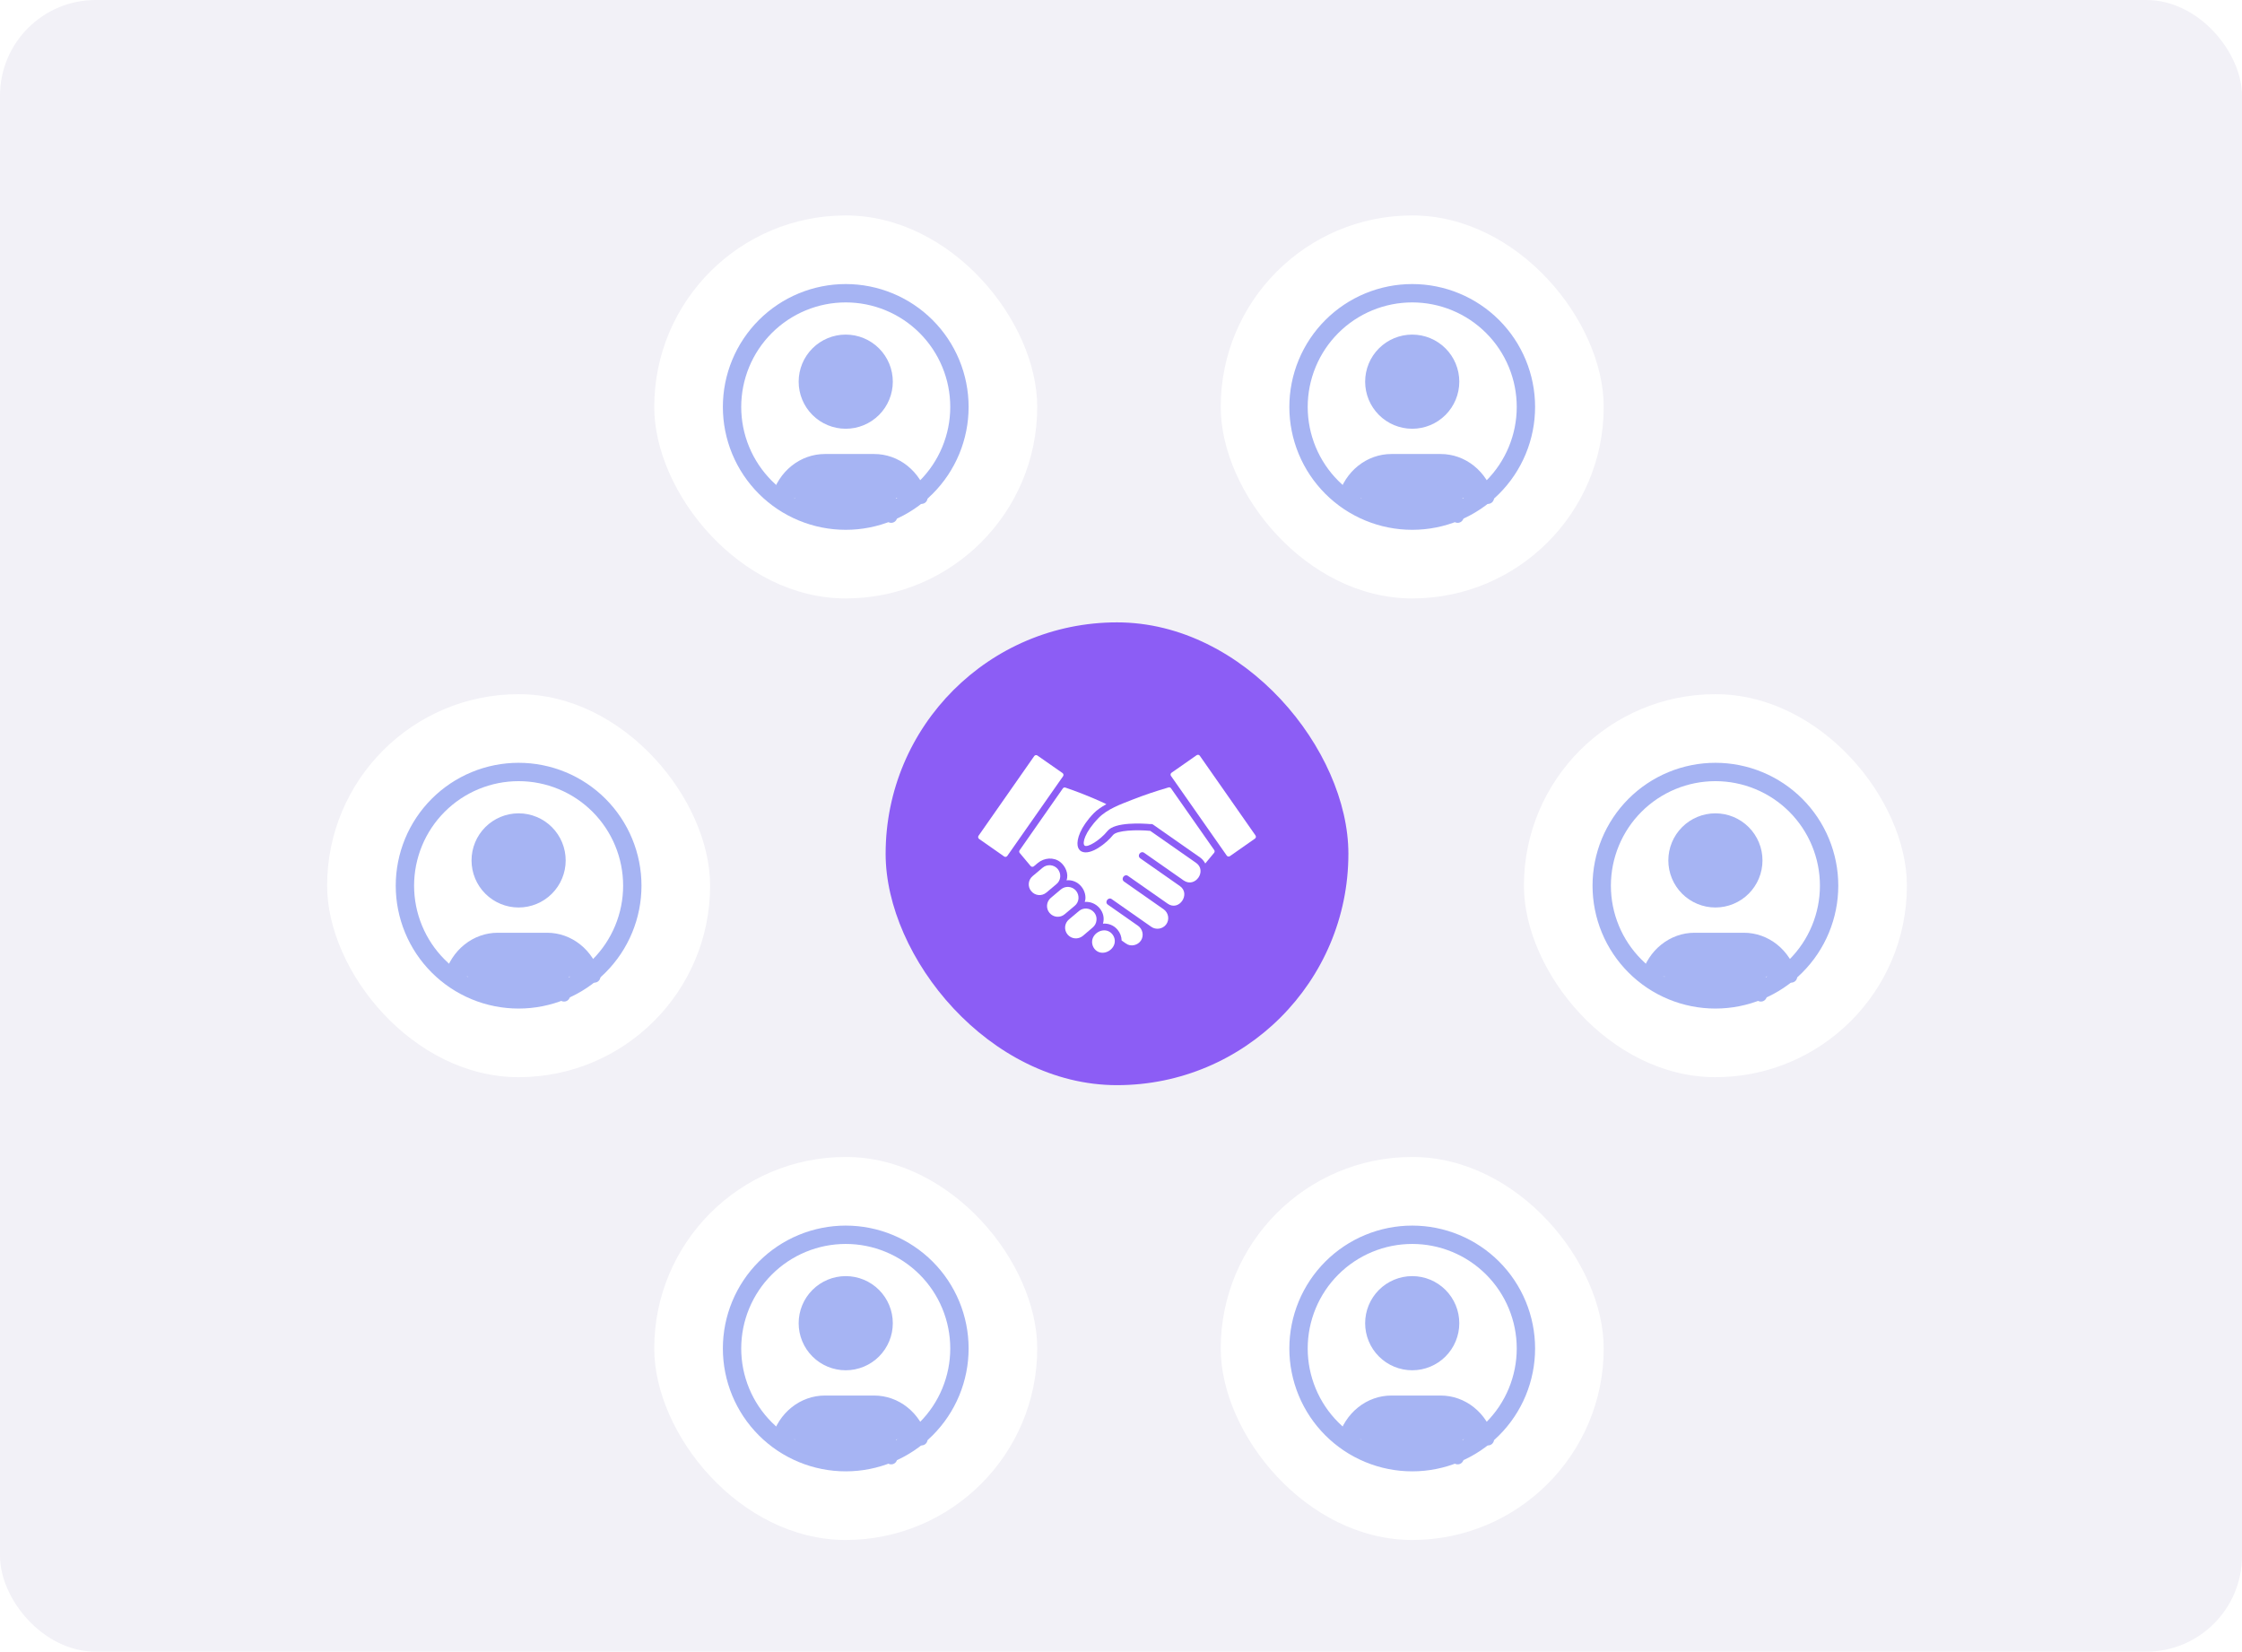 <svg width="281" height="207" viewBox="0 0 281 207" fill="none" xmlns="http://www.w3.org/2000/svg">
<rect width="281" height="207" rx="12" fill="#F2F1F7"/>
<rect x="41" y="87" width="48" height="48" rx="24" fill="white"/>
<g clip-path="url(#clip0_10457_54483)">
<path d="M50.75 111C50.75 112.871 51.119 114.724 51.835 116.453C52.551 118.182 53.6 119.753 54.924 121.076C56.247 122.4 57.818 123.449 59.547 124.165C61.276 124.881 63.129 125.25 65 125.25C66.871 125.25 68.724 124.881 70.453 124.165C72.182 123.449 73.753 122.4 75.076 121.076C76.4 119.753 77.449 118.182 78.165 116.453C78.881 114.724 79.25 112.871 79.25 111C79.25 109.129 78.881 107.276 78.165 105.547C77.449 103.818 76.4 102.247 75.076 100.924C73.753 99.6 72.182 98.551 70.453 97.835C68.724 97.119 66.871 96.75 65 96.75C63.129 96.75 61.276 97.119 59.547 97.835C57.818 98.551 56.247 99.6 54.924 100.924C53.6 102.247 52.551 103.818 51.835 105.547C51.119 107.276 50.75 109.129 50.75 111Z" stroke="#A6B4F3" stroke-width="2.3" stroke-linecap="round" stroke-linejoin="round"/>
<path d="M60.25 107.833C60.25 109.093 60.75 110.301 61.641 111.192C62.532 112.083 63.74 112.583 65 112.583C66.26 112.583 67.468 112.083 68.359 111.192C69.25 110.301 69.75 109.093 69.75 107.833C69.75 106.574 69.25 105.366 68.359 104.475C67.468 103.584 66.26 103.083 65 103.083C63.74 103.083 62.532 103.584 61.641 104.475C60.75 105.366 60.25 106.574 60.25 107.833Z" fill="#A6B4F3" stroke="#A6B4F3" stroke-width="2.3" stroke-linecap="round" stroke-linejoin="round"/>
<path d="M56.453 122.39C56.836 121.019 57.62 119.818 58.688 118.964C59.756 118.11 61.051 117.649 62.382 117.65H68.571C69.904 117.649 71.201 118.111 72.269 118.967C73.338 119.823 74.122 121.027 74.503 122.4" fill="#A6B4F3"/>
<path d="M56.453 122.39C56.836 121.019 57.62 119.818 58.688 118.964C59.756 118.11 61.051 117.649 62.382 117.65H68.571C69.904 117.649 71.201 118.111 72.269 118.967C73.338 119.823 74.122 121.027 74.503 122.4" stroke="#A6B4F3" stroke-width="1.5" stroke-linecap="round" stroke-linejoin="round"/>
<path d="M58.82 123.825C59.082 122.728 60.092 121.759 60.823 121.076C61.553 120.393 62.44 120.025 63.35 120.025H67.585C68.497 120.025 69.384 120.394 70.115 121.079C70.847 121.763 70.434 123.677 70.695 124.775" fill="#A6B4F3"/>
<path d="M58.82 123.825C59.082 122.728 60.092 121.759 60.823 121.076C61.553 120.393 62.44 120.025 63.35 120.025H67.585C68.497 120.025 69.384 120.394 70.115 121.079C70.847 121.763 70.434 123.677 70.695 124.775" stroke="#A6B4F3" stroke-width="1.5" stroke-linecap="round" stroke-linejoin="round"/>
</g>
<rect x="82" y="27" width="48" height="48" rx="24" fill="white"/>
<g clip-path="url(#clip1_10457_54483)">
<path d="M91.75 51C91.75 52.871 92.119 54.724 92.835 56.453C93.551 58.182 94.6 59.753 95.924 61.076C97.247 62.4 98.818 63.449 100.547 64.165C102.276 64.881 104.129 65.25 106 65.25C107.871 65.25 109.724 64.881 111.453 64.165C113.182 63.449 114.753 62.4 116.076 61.076C117.4 59.753 118.449 58.182 119.165 56.453C119.881 54.724 120.25 52.871 120.25 51C120.25 49.129 119.881 47.276 119.165 45.547C118.449 43.818 117.4 42.247 116.076 40.924C114.753 39.6 113.182 38.551 111.453 37.835C109.724 37.119 107.871 36.75 106 36.75C104.129 36.75 102.276 37.119 100.547 37.835C98.818 38.551 97.247 39.6 95.924 40.924C94.6 42.247 93.551 43.818 92.835 45.547C92.119 47.276 91.75 49.129 91.75 51Z" stroke="#A6B4F3" stroke-width="2.3" stroke-linecap="round" stroke-linejoin="round"/>
<path d="M101.25 47.834C101.25 49.093 101.75 50.301 102.641 51.192C103.532 52.083 104.74 52.584 106 52.584C107.26 52.584 108.468 52.083 109.359 51.192C110.25 50.301 110.75 49.093 110.75 47.834C110.75 46.574 110.25 45.365 109.359 44.475C108.468 43.584 107.26 43.084 106 43.084C104.74 43.084 103.532 43.584 102.641 44.475C101.75 45.365 101.25 46.574 101.25 47.834Z" fill="#A6B4F3" stroke="#A6B4F3" stroke-width="2.3" stroke-linecap="round" stroke-linejoin="round"/>
<path d="M97.453 62.39C97.836 61.019 98.62 59.818 99.688 58.964C100.756 58.11 102.051 57.65 103.382 57.65H109.571C110.904 57.649 112.201 58.111 113.27 58.967C114.338 59.823 115.122 61.027 115.503 62.4" fill="#A6B4F3"/>
<path d="M97.453 62.39C97.836 61.019 98.62 59.818 99.688 58.964C100.756 58.11 102.051 57.65 103.382 57.65H109.571C110.904 57.649 112.201 58.111 113.27 58.967C114.338 59.823 115.122 61.027 115.503 62.4" stroke="#A6B4F3" stroke-width="1.5" stroke-linecap="round" stroke-linejoin="round"/>
<path d="M99.82 63.825C100.082 62.728 101.092 61.759 101.823 61.076C102.553 60.393 103.44 60.025 104.35 60.025H108.585C109.497 60.025 110.384 60.394 111.115 61.079C111.847 61.763 111.435 63.676 111.696 64.775" fill="#A6B4F3"/>
<path d="M99.82 63.825C100.082 62.728 101.092 61.759 101.823 61.076C102.553 60.393 103.44 60.025 104.35 60.025H108.585C109.497 60.025 110.384 60.394 111.115 61.079C111.847 61.763 111.435 63.676 111.696 64.775" stroke="#A6B4F3" stroke-width="1.5" stroke-linecap="round" stroke-linejoin="round"/>
</g>
<rect x="153" y="27" width="48" height="48" rx="24" fill="white"/>
<g clip-path="url(#clip2_10457_54483)">
<path d="M162.75 51C162.75 52.871 163.119 54.724 163.835 56.453C164.551 58.182 165.6 59.753 166.924 61.076C168.247 62.4 169.818 63.449 171.547 64.165C173.276 64.881 175.129 65.25 177 65.25C178.871 65.25 180.724 64.881 182.453 64.165C184.182 63.449 185.753 62.4 187.076 61.076C188.4 59.753 189.449 58.182 190.165 56.453C190.881 54.724 191.25 52.871 191.25 51C191.25 49.129 190.881 47.276 190.165 45.547C189.449 43.818 188.4 42.247 187.076 40.924C185.753 39.6 184.182 38.551 182.453 37.835C180.724 37.119 178.871 36.75 177 36.75C175.129 36.75 173.276 37.119 171.547 37.835C169.818 38.551 168.247 39.6 166.924 40.924C165.6 42.247 164.551 43.818 163.835 45.547C163.119 47.276 162.75 49.129 162.75 51Z" stroke="#A6B4F3" stroke-width="2.3" stroke-linecap="round" stroke-linejoin="round"/>
<path d="M172.25 47.834C172.25 49.093 172.75 50.301 173.641 51.192C174.532 52.083 175.74 52.584 177 52.584C178.26 52.584 179.468 52.083 180.359 51.192C181.25 50.301 181.75 49.093 181.75 47.834C181.75 46.574 181.25 45.365 180.359 44.475C179.468 43.584 178.26 43.084 177 43.084C175.74 43.084 174.532 43.584 173.641 44.475C172.75 45.365 172.25 46.574 172.25 47.834Z" fill="#A6B4F3" stroke="#A6B4F3" stroke-width="2.3" stroke-linecap="round" stroke-linejoin="round"/>
<path d="M168.453 62.39C168.836 61.019 169.62 59.818 170.688 58.964C171.756 58.11 173.051 57.65 174.382 57.65H180.571C181.904 57.649 183.201 58.111 184.27 58.967C185.338 59.823 186.122 61.027 186.503 62.4" fill="#A6B4F3"/>
<path d="M168.453 62.39C168.836 61.019 169.62 59.818 170.688 58.964C171.756 58.11 173.051 57.65 174.382 57.65H180.571C181.904 57.649 183.201 58.111 184.27 58.967C185.338 59.823 186.122 61.027 186.503 62.4" stroke="#A6B4F3" stroke-width="1.5" stroke-linecap="round" stroke-linejoin="round"/>
<path d="M170.82 63.825C171.082 62.728 172.092 61.759 172.823 61.076C173.553 60.393 174.44 60.025 175.35 60.025H179.585C180.497 60.025 181.384 60.394 182.115 61.079C182.847 61.763 182.435 63.676 182.696 64.775" fill="#A6B4F3"/>
<path d="M170.82 63.825C171.082 62.728 172.092 61.759 172.823 61.076C173.553 60.393 174.44 60.025 175.35 60.025H179.585C180.497 60.025 181.384 60.394 182.115 61.079C182.847 61.763 182.435 63.676 182.696 64.775" stroke="#A6B4F3" stroke-width="1.5" stroke-linecap="round" stroke-linejoin="round"/>
</g>
<rect x="82" y="145" width="48" height="48" rx="24" fill="white"/>
<g clip-path="url(#clip3_10457_54483)">
<path d="M91.75 169C91.75 170.871 92.119 172.724 92.835 174.453C93.551 176.182 94.6 177.753 95.924 179.076C97.247 180.4 98.818 181.449 100.547 182.165C102.276 182.881 104.129 183.25 106 183.25C107.871 183.25 109.724 182.881 111.453 182.165C113.182 181.449 114.753 180.4 116.076 179.076C117.4 177.753 118.449 176.182 119.165 174.453C119.881 172.724 120.25 170.871 120.25 169C120.25 167.129 119.881 165.276 119.165 163.547C118.449 161.818 117.4 160.247 116.076 158.924C114.753 157.6 113.182 156.551 111.453 155.835C109.724 155.119 107.871 154.75 106 154.75C104.129 154.75 102.276 155.119 100.547 155.835C98.818 156.551 97.247 157.6 95.924 158.924C94.6 160.247 93.551 161.818 92.835 163.547C92.119 165.276 91.75 167.129 91.75 169Z" stroke="#A6B4F3" stroke-width="2.3" stroke-linecap="round" stroke-linejoin="round"/>
<path d="M101.25 165.833C101.25 167.093 101.75 168.301 102.641 169.192C103.532 170.083 104.74 170.583 106 170.583C107.26 170.583 108.468 170.083 109.359 169.192C110.25 168.301 110.75 167.093 110.75 165.833C110.75 164.574 110.25 163.366 109.359 162.475C108.468 161.584 107.26 161.083 106 161.083C104.74 161.083 103.532 161.584 102.641 162.475C101.75 163.366 101.25 164.574 101.25 165.833Z" fill="#A6B4F3" stroke="#A6B4F3" stroke-width="2.3" stroke-linecap="round" stroke-linejoin="round"/>
<path d="M97.453 180.39C97.836 179.019 98.62 177.818 99.688 176.964C100.756 176.11 102.051 175.649 103.382 175.65H109.571C110.904 175.649 112.201 176.111 113.27 176.967C114.338 177.823 115.122 179.027 115.503 180.4" fill="#A6B4F3"/>
<path d="M97.453 180.39C97.836 179.019 98.62 177.818 99.688 176.964C100.756 176.11 102.051 175.649 103.382 175.65H109.571C110.904 175.649 112.201 176.111 113.27 176.967C114.338 177.823 115.122 179.027 115.503 180.4" stroke="#A6B4F3" stroke-width="1.5" stroke-linecap="round" stroke-linejoin="round"/>
<path d="M99.82 181.825C100.082 180.728 101.092 179.759 101.823 179.076C102.553 178.393 103.44 178.025 104.35 178.025H108.585C109.497 178.025 110.384 178.394 111.115 179.079C111.847 179.763 111.435 181.677 111.696 182.775" fill="#A6B4F3"/>
<path d="M99.82 181.825C100.082 180.728 101.092 179.759 101.823 179.076C102.553 178.393 103.44 178.025 104.35 178.025H108.585C109.497 178.025 110.384 178.394 111.115 179.079C111.847 179.763 111.435 181.677 111.696 182.775" stroke="#A6B4F3" stroke-width="1.5" stroke-linecap="round" stroke-linejoin="round"/>
</g>
<rect x="153" y="145" width="48" height="48" rx="24" fill="white"/>
<g clip-path="url(#clip4_10457_54483)">
<path d="M162.75 169C162.75 170.871 163.119 172.724 163.835 174.453C164.551 176.182 165.6 177.753 166.924 179.076C168.247 180.4 169.818 181.449 171.547 182.165C173.276 182.881 175.129 183.25 177 183.25C178.871 183.25 180.724 182.881 182.453 182.165C184.182 181.449 185.753 180.4 187.076 179.076C188.4 177.753 189.449 176.182 190.165 174.453C190.881 172.724 191.25 170.871 191.25 169C191.25 167.129 190.881 165.276 190.165 163.547C189.449 161.818 188.4 160.247 187.076 158.924C185.753 157.6 184.182 156.551 182.453 155.835C180.724 155.119 178.871 154.75 177 154.75C175.129 154.75 173.276 155.119 171.547 155.835C169.818 156.551 168.247 157.6 166.924 158.924C165.6 160.247 164.551 161.818 163.835 163.547C163.119 165.276 162.75 167.129 162.75 169Z" stroke="#A6B4F3" stroke-width="2.3" stroke-linecap="round" stroke-linejoin="round"/>
<path d="M172.25 165.833C172.25 167.093 172.75 168.301 173.641 169.192C174.532 170.083 175.74 170.583 177 170.583C178.26 170.583 179.468 170.083 180.359 169.192C181.25 168.301 181.75 167.093 181.75 165.833C181.75 164.574 181.25 163.366 180.359 162.475C179.468 161.584 178.26 161.083 177 161.083C175.74 161.083 174.532 161.584 173.641 162.475C172.75 163.366 172.25 164.574 172.25 165.833Z" fill="#A6B4F3" stroke="#A6B4F3" stroke-width="2.3" stroke-linecap="round" stroke-linejoin="round"/>
<path d="M168.453 180.39C168.836 179.019 169.62 177.818 170.688 176.964C171.756 176.11 173.051 175.649 174.382 175.65H180.571C181.904 175.649 183.201 176.111 184.27 176.967C185.338 177.823 186.122 179.027 186.503 180.4" fill="#A6B4F3"/>
<path d="M168.453 180.39C168.836 179.019 169.62 177.818 170.688 176.964C171.756 176.11 173.051 175.649 174.382 175.65H180.571C181.904 175.649 183.201 176.111 184.27 176.967C185.338 177.823 186.122 179.027 186.503 180.4" stroke="#A6B4F3" stroke-width="1.5" stroke-linecap="round" stroke-linejoin="round"/>
<path d="M170.82 181.825C171.082 180.728 172.092 179.759 172.823 179.076C173.553 178.393 174.44 178.025 175.35 178.025H179.585C180.497 178.025 181.384 178.394 182.115 179.079C182.847 179.763 182.435 181.677 182.696 182.775" fill="#A6B4F3"/>
<path d="M170.82 181.825C171.082 180.728 172.092 179.759 172.823 179.076C173.553 178.393 174.44 178.025 175.35 178.025H179.585C180.497 178.025 181.384 178.394 182.115 179.079C182.847 179.763 182.435 181.677 182.696 182.775" stroke="#A6B4F3" stroke-width="1.5" stroke-linecap="round" stroke-linejoin="round"/>
</g>
<rect x="191" y="87" width="48" height="48" rx="24" fill="white"/>
<g clip-path="url(#clip5_10457_54483)">
<path d="M200.75 111C200.75 112.871 201.119 114.724 201.835 116.453C202.551 118.182 203.6 119.753 204.924 121.076C206.247 122.4 207.818 123.449 209.547 124.165C211.276 124.881 213.129 125.25 215 125.25C216.871 125.25 218.724 124.881 220.453 124.165C222.182 123.449 223.753 122.4 225.076 121.076C226.4 119.753 227.449 118.182 228.165 116.453C228.881 114.724 229.25 112.871 229.25 111C229.25 109.129 228.881 107.276 228.165 105.547C227.449 103.818 226.4 102.247 225.076 100.924C223.753 99.6 222.182 98.551 220.453 97.835C218.724 97.119 216.871 96.75 215 96.75C213.129 96.75 211.276 97.119 209.547 97.835C207.818 98.551 206.247 99.6 204.924 100.924C203.6 102.247 202.551 103.818 201.835 105.547C201.119 107.276 200.75 109.129 200.75 111Z" stroke="#A6B4F3" stroke-width="2.3" stroke-linecap="round" stroke-linejoin="round"/>
<path d="M210.25 107.833C210.25 109.093 210.75 110.301 211.641 111.192C212.532 112.083 213.74 112.583 215 112.583C216.26 112.583 217.468 112.083 218.359 111.192C219.25 110.301 219.75 109.093 219.75 107.833C219.75 106.574 219.25 105.366 218.359 104.475C217.468 103.584 216.26 103.083 215 103.083C213.74 103.083 212.532 103.584 211.641 104.475C210.75 105.366 210.25 106.574 210.25 107.833Z" fill="#A6B4F3" stroke="#A6B4F3" stroke-width="2.3" stroke-linecap="round" stroke-linejoin="round"/>
<path d="M206.453 122.39C206.836 121.019 207.62 119.818 208.688 118.964C209.756 118.11 211.051 117.649 212.382 117.65H218.571C219.904 117.649 221.201 118.111 222.27 118.967C223.338 119.823 224.122 121.027 224.503 122.4" fill="#A6B4F3"/>
<path d="M206.453 122.39C206.836 121.019 207.62 119.818 208.688 118.964C209.756 118.11 211.051 117.649 212.382 117.65H218.571C219.904 117.649 221.201 118.111 222.27 118.967C223.338 119.823 224.122 121.027 224.503 122.4" stroke="#A6B4F3" stroke-width="1.5" stroke-linecap="round" stroke-linejoin="round"/>
<path d="M208.82 123.825C209.082 122.728 210.092 121.759 210.823 121.076C211.553 120.393 212.44 120.025 213.35 120.025H217.585C218.497 120.025 219.384 120.394 220.115 121.079C220.847 121.763 220.435 123.677 220.696 124.775" fill="#A6B4F3"/>
<path d="M208.82 123.825C209.082 122.728 210.092 121.759 210.823 121.076C211.553 120.393 212.44 120.025 213.35 120.025H217.585C218.497 120.025 219.384 120.394 220.115 121.079C220.847 121.763 220.435 123.677 220.696 124.775" stroke="#A6B4F3" stroke-width="1.5" stroke-linecap="round" stroke-linejoin="round"/>
</g>
<g filter="url(#filter0_d_10457_54483)">
<rect x="111" y="74" width="58" height="58" rx="29" fill="#8C5DF5"/>
<path d="M132.883 105.902C132.854 106.257 132.684 106.583 132.401 106.81L131.152 107.86C130.585 108.342 129.734 108.271 129.252 107.689C128.77 107.122 128.855 106.271 129.422 105.803L130.67 104.754C131.238 104.272 132.089 104.342 132.571 104.91C132.798 105.193 132.911 105.534 132.883 105.902Z" fill="white"/>
<path d="M133.24 93.283L126.248 103.271C126.158 103.398 125.98 103.43 125.853 103.34L122.714 101.14C122.587 101.049 122.555 100.874 122.645 100.744L129.625 90.757C129.716 90.629 129.891 90.597 130.021 90.686L133.173 92.886C133.299 92.978 133.331 93.154 133.24 93.283Z" fill="white"/>
<path d="M135.172 108.622C135.144 108.976 134.973 109.302 134.69 109.529L133.441 110.579C132.874 111.061 132.023 110.99 131.541 110.409C131.059 109.841 131.144 108.99 131.711 108.522L132.959 107.473C133.527 106.991 134.378 107.062 134.86 107.629C135.087 107.913 135.2 108.253 135.172 108.622Z" fill="white"/>
<path d="M137.428 111.327C137.4 111.681 137.229 112.007 136.96 112.234L135.712 113.298C135.13 113.766 134.293 113.695 133.811 113.128C133.329 112.561 133.4 111.71 133.981 111.227L135.229 110.178C135.797 109.696 136.648 109.781 137.13 110.348C137.357 110.618 137.47 110.972 137.428 111.327Z" fill="white"/>
<path d="M139.72 114.048C139.645 114.973 138.571 115.663 137.7 115.313C137.133 115.085 136.798 114.454 136.89 113.854C137.036 112.908 138.206 112.273 139.055 112.775C139.493 113.034 139.761 113.541 139.72 114.048Z" fill="white"/>
<path d="M150.202 105.989C149.821 106.535 149.092 106.838 148.367 106.354C148.367 106.354 143.408 102.883 143.402 102.88C142.963 102.571 142.459 103.245 142.92 103.575C142.92 103.575 147.874 107.042 147.884 107.049C149.273 108.02 147.776 110.274 146.338 109.247C146.338 109.247 141.385 105.78 141.374 105.773C140.936 105.466 140.438 106.143 140.878 106.482C140.878 106.482 145.84 109.955 145.842 109.956C146.463 110.391 146.615 111.263 146.149 111.873C145.716 112.438 144.878 112.569 144.296 112.155C144.296 112.155 139.35 108.692 139.332 108.68C138.902 108.38 138.402 109.066 138.849 109.375L142.636 112.027C143.216 112.433 143.392 113.243 143.018 113.847C142.624 114.482 141.714 114.697 141.105 114.239L140.58 113.871C140.566 113.374 140.395 112.906 140.069 112.523C139.601 111.956 138.906 111.701 138.239 111.757C138.431 111.112 138.309 110.392 137.8 109.8C137.328 109.251 136.637 108.978 135.956 109.035C136.193 108.403 135.942 107.581 135.516 107.092C135.048 106.524 134.353 106.255 133.672 106.326C133.975 105.519 133.525 104.535 132.885 104.035C132.061 103.39 130.867 103.491 130.064 104.163L129.575 104.573C129.456 104.672 129.275 104.654 129.174 104.535C128.58 103.84 128.1 103.264 127.804 102.899C127.724 102.802 127.722 102.667 127.795 102.562L133.21 94.814C133.282 94.711 133.401 94.663 133.522 94.704C134.454 95.019 136.541 95.766 138.665 96.782C138.013 97.15 137.46 97.533 137.091 97.916C135.389 99.675 134.935 101.206 135.062 101.986C135.119 102.327 135.289 102.582 135.545 102.71C136.694 103.277 138.722 101.632 139.488 100.667C139.97 100.043 142.481 99.972 144.168 100.129C144.168 100.129 149.902 104.135 149.912 104.142C150.613 104.633 150.588 105.436 150.202 105.989Z" fill="white"/>
<path d="M152.185 102.537C152.257 102.642 152.252 102.782 152.171 102.881L151.061 104.218C150.905 103.92 150.678 103.65 150.394 103.452L144.536 99.353C144.437 99.282 144.309 99.254 144.196 99.282C143.231 99.197 139.728 98.985 138.806 100.148C137.884 101.296 136.26 102.293 135.927 101.963C135.631 101.67 135.941 100.318 137.686 98.517C138.778 97.389 140.49 96.785 141.923 96.223C143.41 95.639 144.932 95.131 146.465 94.684C146.582 94.65 146.698 94.698 146.767 94.797L152.185 102.537Z" fill="white"/>
<path d="M157.288 101.1L154.15 103.298C154.023 103.389 153.845 103.357 153.755 103.229L146.762 93.242C146.672 93.114 146.704 92.936 146.832 92.846L149.982 90.646C150.11 90.556 150.287 90.588 150.378 90.717L157.358 100.705C157.448 100.834 157.416 101.011 157.288 101.1Z" fill="white"/>
</g>
<defs>
<filter id="filter0_d_10457_54483" x="107" y="74" width="66" height="66" filterUnits="userSpaceOnUse" color-interpolation-filters="sRGB">
<feFlood flood-opacity="0" result="BackgroundImageFix"/>
<feColorMatrix in="SourceAlpha" type="matrix" values="0 0 0 0 0 0 0 0 0 0 0 0 0 0 0 0 0 0 127 0" result="hardAlpha"/>
<feOffset dy="4"/>
<feGaussianBlur stdDeviation="2"/>
<feComposite in2="hardAlpha" operator="out"/>
<feColorMatrix type="matrix" values="0 0 0 0 0 0 0 0 0 0 0 0 0 0 0 0 0 0 0.25 0"/>
<feBlend mode="normal" in2="BackgroundImageFix" result="effect1_dropShadow_10457_54483"/>
<feBlend mode="normal" in="SourceGraphic" in2="effect1_dropShadow_10457_54483" result="shape"/>
</filter>
<clipPath id="clip0_10457_54483">
<rect width="38" height="38" fill="white" transform="translate(46 92)"/>
</clipPath>
<clipPath id="clip1_10457_54483">
<rect width="38" height="38" fill="white" transform="translate(87 32)"/>
</clipPath>
<clipPath id="clip2_10457_54483">
<rect width="38" height="38" fill="white" transform="translate(158 32)"/>
</clipPath>
<clipPath id="clip3_10457_54483">
<rect width="38" height="38" fill="white" transform="translate(87 150)"/>
</clipPath>
<clipPath id="clip4_10457_54483">
<rect width="38" height="38" fill="white" transform="translate(158 150)"/>
</clipPath>
<clipPath id="clip5_10457_54483">
<rect width="38" height="38" fill="white" transform="translate(196 92)"/>
</clipPath>
</defs>
</svg>
